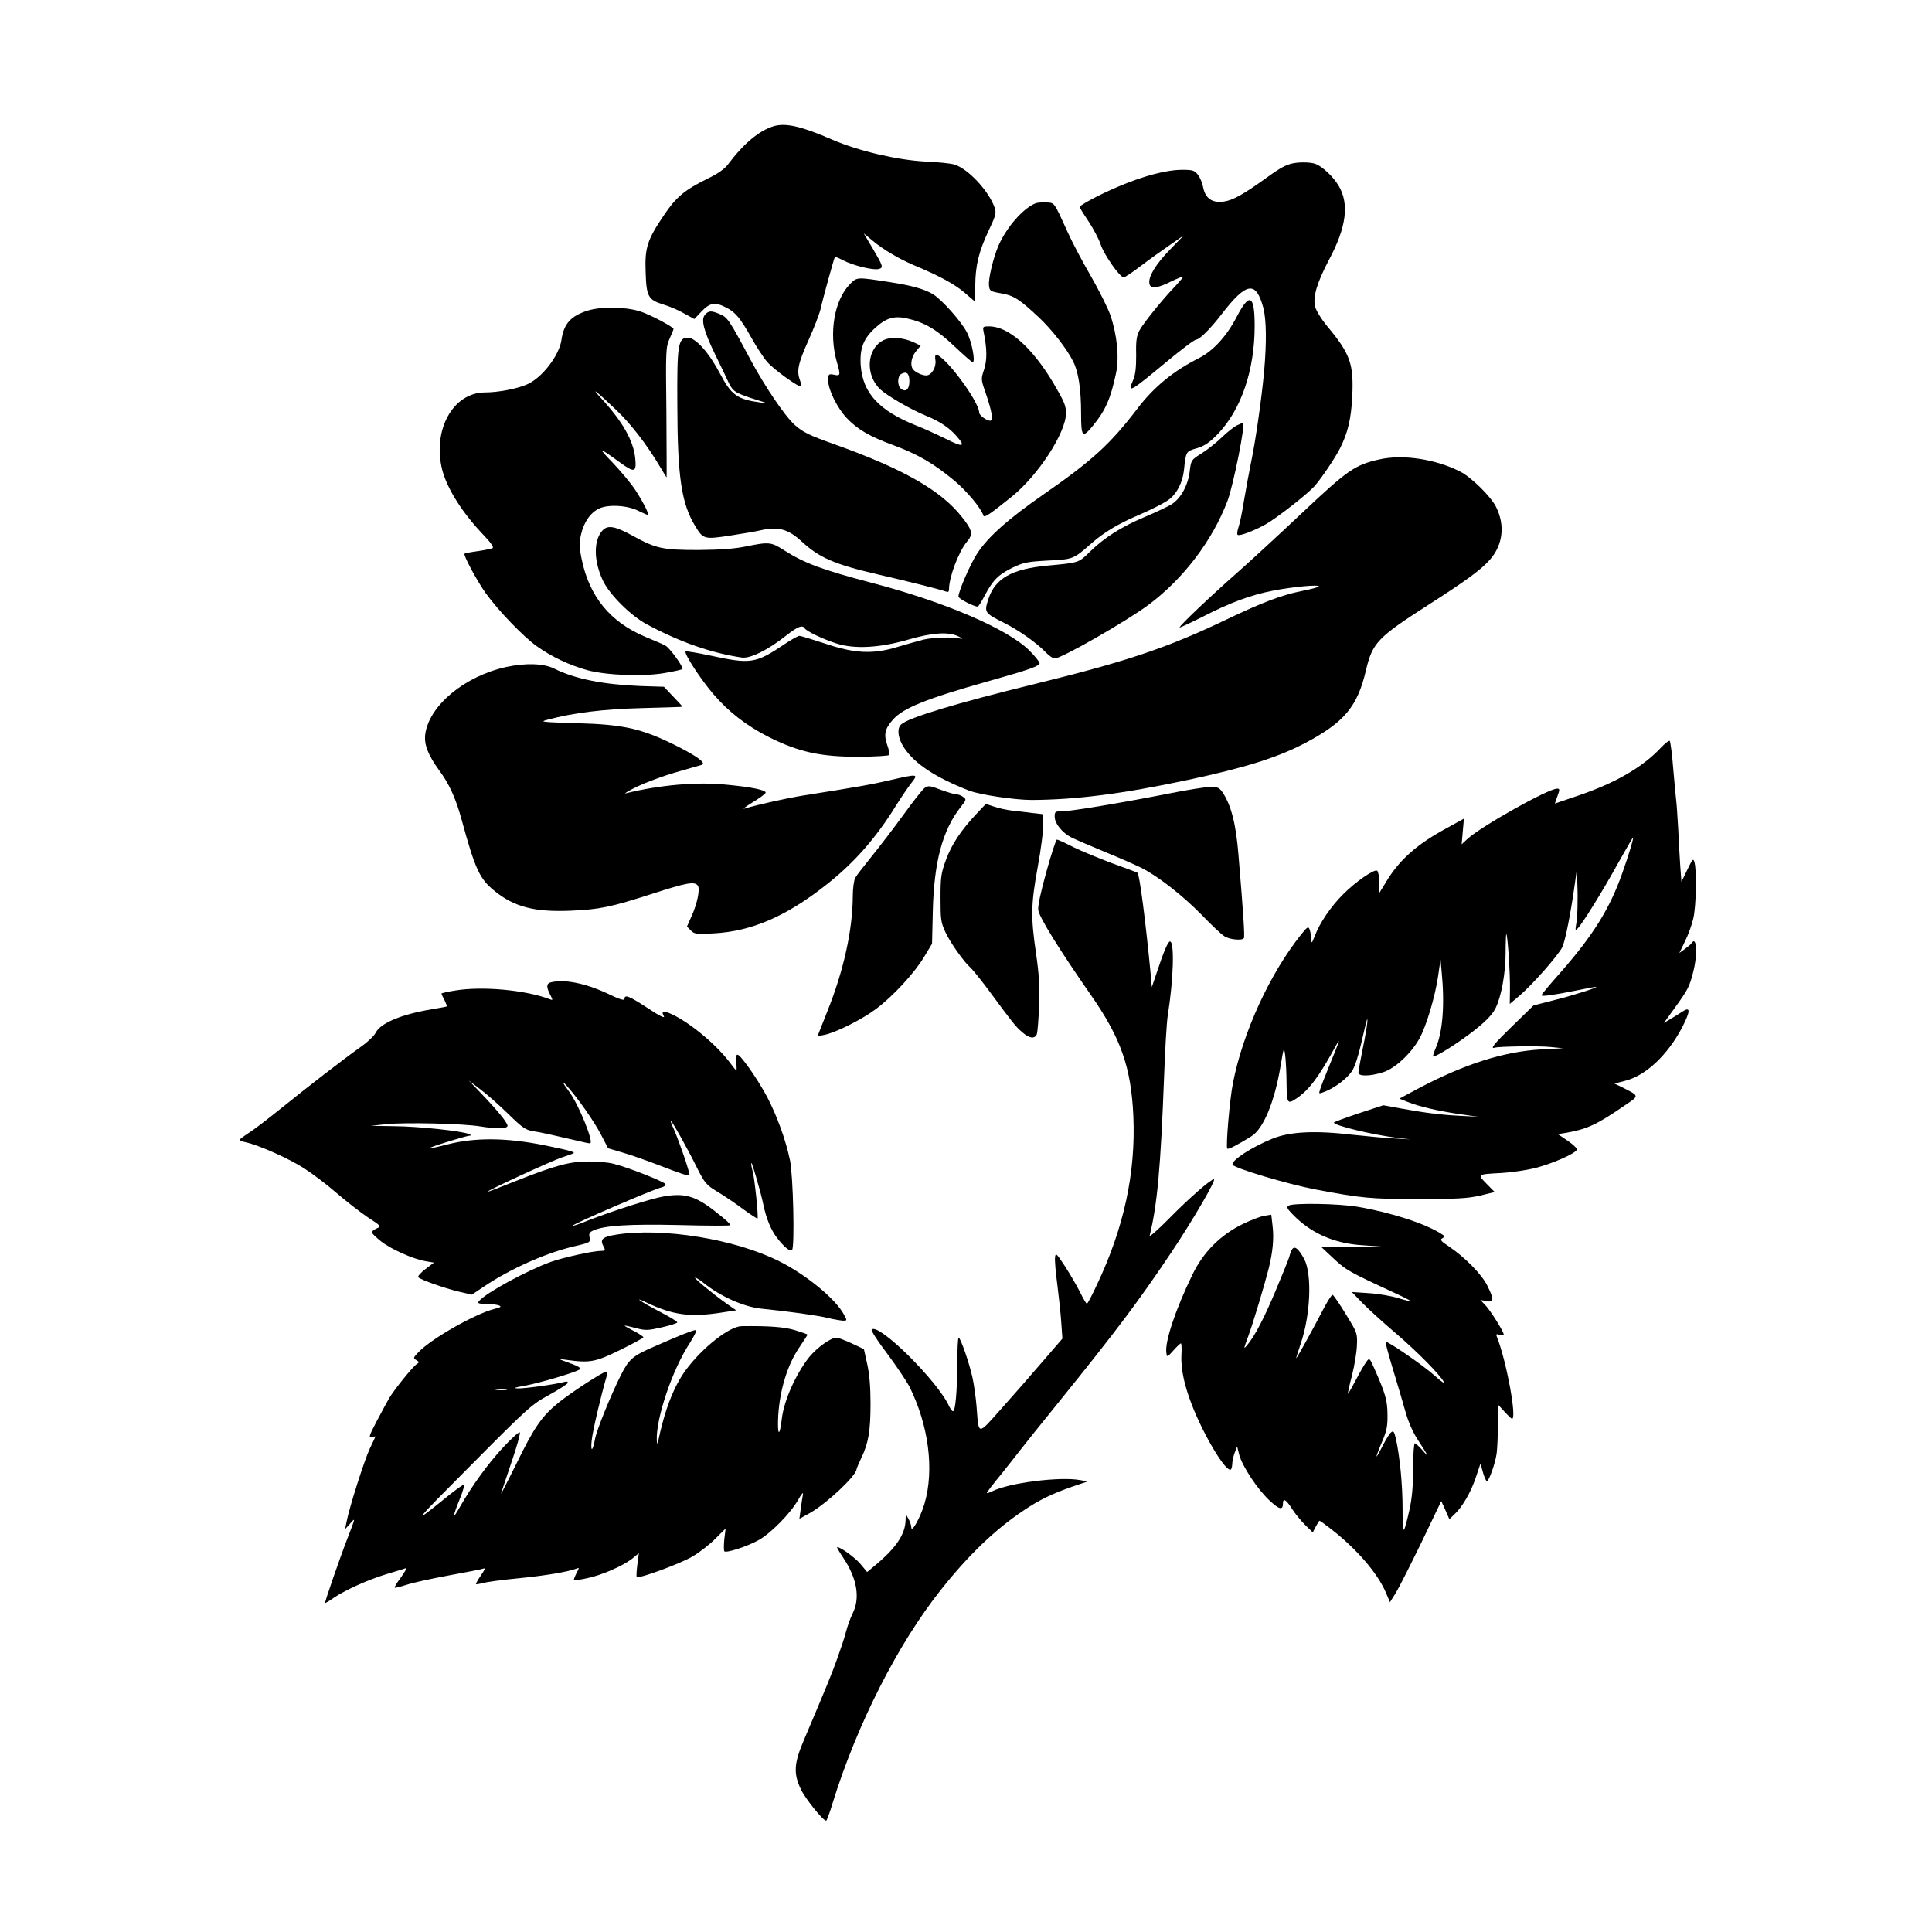 <?xml version="1.0" standalone="no"?>
<!DOCTYPE svg PUBLIC "-//W3C//DTD SVG 20010904//EN"
 "http://www.w3.org/TR/2001/REC-SVG-20010904/DTD/svg10.dtd">
<svg version="1.0" xmlns="http://www.w3.org/2000/svg"
 width="1024pt" height="1024pt" viewBox="0 0 1024 1024"
 preserveAspectRatio="xMidYMid meet">
<g transform="translate(0,1024) scale(0.1,-0.1)"
fill="#000000" stroke="none">
<path d="M4100 9571 c-77 -24 -158 -91 -242 -203 -18 -24 -55 -50 -112 -77
-119 -59 -164 -97 -228 -193 -87 -128 -101 -172 -96 -299 4 -131 13 -148 94
-173 33 -10 83 -31 111 -48 l53 -29 38 40 c45 47 72 51 131 21 49 -25 75 -56
135 -163 27 -48 64 -105 83 -126 34 -40 170 -137 179 -129 2 3 0 17 -6 32 -18
49 -11 87 44 210 30 66 60 144 66 171 12 55 71 268 75 273 2 2 22 -6 44 -18
55 -28 158 -53 187 -46 28 7 26 13 -34 115 l-44 74 50 -41 c52 -44 139 -95
212 -126 141 -59 221 -103 272 -147 l57 -49 0 87 c1 107 19 181 73 295 36 76
39 90 30 117 -31 89 -141 207 -214 229 -18 6 -88 13 -156 16 -148 8 -352 56
-489 115 -165 72 -249 91 -313 72z"/>
<path d="M6839 9371 c-38 -12 -60 -25 -161 -98 -113 -79 -160 -102 -214 -103
-49 0 -78 27 -88 81 -4 21 -16 49 -27 63 -18 23 -28 26 -83 26 -84 0 -208 -33
-341 -90 -88 -37 -177 -84 -203 -105 -2 -2 19 -36 46 -76 27 -41 57 -97 66
-126 18 -53 101 -173 122 -173 6 0 47 27 90 60 43 33 113 83 154 111 l75 52
-72 -74 c-77 -79 -117 -144 -111 -181 4 -31 39 -28 117 11 34 16 61 27 61 23
0 -3 -18 -24 -39 -47 -68 -70 -172 -199 -192 -237 -15 -29 -19 -56 -17 -130 0
-67 -4 -104 -16 -132 -31 -73 -20 -67 179 98 77 64 146 116 155 116 18 0 77
59 135 135 132 171 182 178 221 33 16 -63 18 -180 4 -338 -14 -150 -46 -372
-70 -485 -10 -49 -26 -137 -36 -195 -9 -58 -22 -122 -29 -142 -7 -21 -10 -40
-5 -43 11 -7 86 21 150 57 55 31 217 157 256 200 36 40 111 151 137 203 41 82
58 154 64 270 9 175 -10 229 -131 374 -34 41 -61 86 -66 107 -12 52 11 127 74
247 92 172 108 295 52 391 -28 48 -85 102 -123 117 -29 11 -97 11 -134 0z"/>
<path d="M5490 9163 c-67 -26 -154 -126 -198 -225 -27 -63 -55 -177 -50 -213
3 -27 7 -30 65 -40 67 -12 95 -30 199 -127 68 -64 149 -167 182 -234 28 -55
42 -146 42 -276 0 -125 7 -133 63 -64 66 80 94 144 122 277 18 83 6 202 -29
306 -13 39 -61 134 -105 211 -45 77 -99 180 -121 229 -75 165 -70 158 -115
160 -22 1 -47 -1 -55 -4z"/>
<path d="M4506 8735 c-84 -84 -114 -259 -71 -412 21 -72 20 -77 -15 -69 -29 5
-30 4 -30 -33 0 -47 47 -142 97 -196 58 -61 121 -98 249 -145 131 -49 212 -96
324 -189 65 -55 139 -143 152 -183 5 -14 30 3 151 100 140 113 287 339 287
442 0 40 -10 63 -67 160 -113 189 -238 300 -340 300 -35 0 -35 -1 -29 -32 18
-88 18 -146 2 -196 -17 -51 -17 -53 8 -124 34 -101 42 -148 24 -148 -19 0 -58
29 -58 43 -1 60 -185 307 -230 307 -3 0 -5 -14 -2 -30 5 -37 -21 -80 -49 -80
-23 0 -60 18 -71 34 -15 22 -7 65 17 94 l25 30 -38 18 c-54 25 -122 30 -161
10 -88 -46 -96 -184 -15 -260 38 -35 164 -108 243 -140 71 -29 123 -63 163
-110 48 -55 32 -58 -59 -12 -49 24 -119 56 -158 71 -197 79 -282 172 -293 318
-6 90 14 143 79 201 58 52 100 64 171 47 89 -20 156 -60 247 -147 49 -46 92
-84 96 -84 17 0 -5 112 -31 160 -33 61 -131 170 -178 200 -45 27 -110 46 -226
64 -180 28 -177 28 -214 -9z m314 -516 c0 -43 -20 -60 -45 -39 -20 17 -19 67
2 78 28 16 43 3 43 -39z"/>
<path d="M6555 8561 c-53 -102 -124 -180 -200 -219 -136 -68 -239 -153 -326
-267 -145 -190 -241 -277 -499 -456 -185 -128 -295 -226 -351 -313 -36 -55
-99 -200 -99 -228 0 -11 81 -53 102 -53 4 0 21 27 38 60 43 81 72 110 148 147
57 27 77 31 187 37 135 7 133 6 233 94 63 55 141 102 242 145 84 36 153 72
174 91 38 33 64 88 71 147 11 102 10 101 68 118 40 12 65 28 109 73 125 128
198 339 198 575 0 166 -27 180 -95 49z"/>
<path d="M3116 8594 c-90 -28 -128 -70 -140 -155 -12 -84 -104 -203 -184 -237
-53 -23 -152 -42 -222 -42 -170 -1 -279 -200 -226 -411 27 -102 109 -231 224
-350 34 -36 50 -59 43 -64 -7 -3 -42 -11 -78 -16 -37 -5 -69 -11 -71 -14 -7
-7 65 -142 111 -207 66 -92 200 -232 272 -283 78 -56 174 -101 268 -127 103
-28 306 -35 416 -14 46 8 86 17 88 20 8 8 -68 113 -90 124 -12 7 -59 27 -105
46 -187 78 -298 213 -339 412 -13 63 -13 87 -4 129 15 67 50 118 97 140 49 23
152 17 211 -14 23 -11 45 -21 47 -21 10 0 -27 73 -68 135 -22 33 -76 98 -120
144 -81 84 -76 84 41 -1 76 -55 87 -52 80 22 -10 96 -67 196 -186 325 -57 61
-13 26 87 -70 75 -71 159 -180 226 -292 21 -35 38 -63 39 -63 1 0 0 155 -1
344 -4 331 -3 346 17 391 12 26 21 49 21 51 0 11 -127 78 -179 94 -76 24 -203
26 -275 4z"/>
<path d="M3737 8572 c-23 -25 -8 -84 54 -212 28 -58 61 -125 72 -150 23 -47
35 -54 162 -94 48 -15 48 -15 10 -10 -128 17 -158 39 -219 154 -58 111 -129
190 -170 190 -52 0 -58 -36 -56 -358 1 -384 22 -523 97 -644 40 -66 48 -67
181 -47 64 10 137 22 162 28 93 22 148 7 218 -58 94 -87 174 -122 407 -176
166 -38 327 -79 358 -90 12 -5 17 -2 17 12 0 64 51 199 95 252 34 39 29 61
-26 130 -111 142 -314 257 -676 386 -137 49 -165 63 -210 102 -51 45 -159 204
-235 346 -113 212 -122 226 -165 243 -43 18 -57 18 -76 -4z"/>
<path d="M6557 7986 c-15 -7 -51 -35 -80 -63 -28 -28 -77 -66 -108 -86 -55
-34 -56 -36 -63 -93 -9 -78 -49 -149 -100 -179 -23 -13 -86 -43 -141 -66 -122
-51 -212 -109 -287 -182 -62 -61 -57 -59 -228 -75 -187 -18 -275 -67 -311
-176 -23 -72 -22 -74 80 -126 81 -40 177 -108 225 -159 17 -17 37 -31 46 -31
36 0 378 196 497 284 186 139 339 341 419 551 32 86 98 418 82 414 -2 0 -15
-6 -31 -13z"/>
<path d="M7311 7805 c-130 -29 -169 -57 -406 -280 -121 -114 -276 -257 -345
-318 -140 -123 -313 -287 -308 -293 2 -1 56 24 120 56 147 76 258 117 378 140
105 20 240 33 240 22 0 -4 -42 -15 -93 -25 -105 -21 -210 -61 -404 -154 -310
-148 -526 -220 -1008 -338 -413 -101 -668 -178 -708 -214 -25 -21 -18 -76 16
-126 58 -85 164 -155 342 -225 55 -22 244 -50 332 -50 233 1 481 32 828 106
305 65 477 119 625 197 205 109 275 192 320 385 34 144 61 173 324 342 208
133 287 191 334 245 68 78 80 182 31 279 -27 54 -130 156 -189 186 -131 67
-305 93 -429 65z"/>
<path d="M3193 7428 c-48 -52 -47 -163 4 -268 35 -73 149 -186 233 -230 176
-94 340 -151 501 -175 44 -7 138 39 234 115 64 50 88 59 100 40 10 -16 95 -57
170 -81 95 -30 227 -23 379 21 127 37 214 43 266 17 19 -9 25 -14 13 -12 -39
10 -147 7 -198 -5 -27 -7 -88 -24 -135 -38 -132 -41 -230 -36 -387 17 -68 22
-129 41 -136 41 -7 0 -43 -20 -80 -45 -152 -102 -178 -106 -390 -60 -71 15
-130 25 -133 22 -10 -10 82 -151 148 -227 80 -93 173 -165 288 -224 164 -83
281 -108 490 -107 79 1 148 5 152 9 4 4 0 28 -9 52 -20 56 -13 88 29 135 54
62 175 111 508 205 214 60 270 80 270 95 0 7 -25 38 -55 68 -114 113 -445 256
-831 357 -266 70 -359 104 -469 174 -67 43 -79 45 -200 20 -65 -13 -136 -18
-255 -19 -187 0 -224 8 -344 74 -96 53 -135 60 -163 29z"/>
<path d="M2684 6705 c-221 -48 -409 -204 -430 -356 -7 -55 14 -109 73 -191 53
-71 88 -147 119 -260 73 -267 96 -316 175 -380 104 -85 213 -113 402 -105 157
7 211 18 438 91 176 57 219 65 237 43 14 -17 -2 -96 -33 -164 l-24 -54 21 -21
c19 -19 28 -20 122 -15 201 11 385 91 596 258 148 116 264 249 369 419 29 46
66 101 83 122 36 46 34 47 -110 14 -98 -23 -164 -35 -462 -82 -88 -14 -229
-45 -315 -70 -11 -3 9 12 45 34 35 21 66 44 68 50 4 14 -70 30 -208 43 -153
16 -353 -1 -534 -46 -12 -3 15 13 59 35 44 21 136 56 205 76 69 20 131 38 139
40 25 8 -17 41 -118 93 -195 99 -288 121 -546 128 -190 6 -198 7 -150 19 132
36 296 56 500 61 116 3 211 6 212 7 1 1 -21 25 -48 53 l-50 53 -127 4 c-196 8
-346 38 -454 92 -55 28 -152 31 -254 9z"/>
<path d="M8802 6276 c-94 -101 -239 -185 -429 -250 l-132 -45 14 40 c13 35 12
39 -2 39 -47 0 -402 -199 -477 -268 l-29 -27 6 68 6 68 -87 -48 c-160 -86
-254 -169 -324 -285 l-38 -62 0 57 c0 31 -5 59 -11 62 -15 10 -115 -59 -180
-125 -63 -62 -124 -151 -150 -220 -17 -43 -18 -43 -19 -15 -1 17 -5 39 -9 49
-6 17 -12 14 -43 -25 -166 -206 -311 -521 -363 -789 -17 -83 -39 -340 -30
-348 5 -6 56 21 127 65 64 39 123 182 155 371 18 106 18 107 25 57 3 -27 7
-94 7 -147 1 -106 5 -112 51 -81 67 44 121 116 209 278 29 52 23 34 -32 -100
-25 -60 -48 -120 -51 -132 -7 -22 -7 -22 31 -7 54 23 111 67 139 107 14 21 34
81 49 148 14 63 28 119 30 124 9 18 -6 -79 -26 -172 -10 -51 -19 -99 -19 -108
0 -21 62 -20 131 2 63 20 148 99 192 178 36 64 83 221 99 330 l13 90 6 -65
c17 -173 6 -319 -31 -404 -11 -26 -17 -46 -14 -46 14 0 88 44 159 95 96 68
151 119 171 160 31 61 54 187 54 294 0 57 2 102 4 100 7 -7 21 -216 19 -297
l-1 -73 52 44 c68 58 203 211 226 256 16 33 45 177 69 351 l9 65 2 -75 c4 -92
1 -185 -7 -225 -4 -25 -3 -28 8 -17 23 21 133 198 214 345 42 75 78 137 80
137 5 0 -21 -88 -57 -189 -66 -187 -154 -328 -325 -523 -57 -64 -103 -119
-103 -123 0 -8 65 1 189 26 51 11 96 19 100 18 15 -1 -114 -43 -218 -69 l-113
-29 -111 -108 c-97 -94 -121 -124 -95 -116 21 7 233 10 293 4 l70 -7 -115 -6
c-199 -11 -410 -78 -658 -210 l-95 -51 45 -18 c64 -25 160 -47 273 -64 l100
-14 -95 5 c-104 5 -189 16 -321 40 l-87 16 -131 -43 c-72 -24 -131 -46 -131
-49 0 -15 202 -64 330 -80 l75 -9 -85 5 c-47 2 -148 12 -225 20 -196 23 -329
16 -420 -21 -110 -44 -220 -116 -212 -138 6 -18 295 -104 437 -131 250 -47
292 -51 545 -51 208 0 263 3 329 18 l78 19 -43 44 c-50 51 -50 50 81 57 52 3
133 15 180 27 90 23 212 77 218 97 2 6 -20 27 -49 47 l-52 35 39 6 c116 20
166 43 317 147 77 52 78 48 -17 96 l-39 19 51 13 c112 26 229 135 308 285 45
88 45 113 -1 82 -11 -7 -37 -24 -58 -36 l-38 -23 57 79 c70 97 79 114 98 190
25 95 19 198 -9 153 -3 -5 -19 -18 -35 -30 l-29 -21 29 60 c17 33 37 88 45
123 15 64 19 252 6 298 -6 22 -10 18 -38 -40 l-31 -64 -6 80 c-3 43 -8 133
-11 199 -4 66 -8 131 -10 145 -2 14 -9 90 -16 170 -6 80 -15 148 -19 153 -3 4
-25 -13 -48 -37z"/>
<path d="M4901 6064 c-11 -8 -62 -72 -112 -142 -51 -70 -127 -169 -168 -220
-42 -52 -82 -103 -88 -115 -7 -12 -13 -56 -13 -97 -1 -179 -48 -393 -134 -608
l-53 -134 36 7 c58 11 197 80 272 136 90 66 208 194 258 279 l41 68 4 168 c6
265 51 434 149 558 29 37 30 39 12 52 -10 8 -27 14 -37 14 -10 0 -46 11 -82
24 -57 22 -66 23 -85 10z"/>
<path d="M6195 6034 c-255 -50 -520 -94 -565 -94 -38 0 -40 -2 -40 -29 0 -36
40 -85 89 -110 20 -10 99 -44 176 -76 77 -31 164 -70 195 -85 90 -46 218 -146
319 -249 51 -53 105 -104 120 -113 26 -18 96 -25 104 -10 5 7 -3 133 -29 442
-13 164 -39 264 -86 333 -17 23 -26 27 -66 26 -26 -1 -123 -16 -217 -35z"/>
<path d="M5176 5927 c-82 -87 -132 -162 -162 -244 -26 -71 -29 -90 -29 -203 0
-115 2 -130 27 -183 26 -56 100 -159 133 -187 9 -8 49 -57 88 -109 138 -187
150 -202 184 -231 38 -34 67 -38 78 -12 4 9 10 78 12 152 4 105 0 167 -16 278
-28 191 -27 259 9 456 18 98 30 191 28 224 l-3 57 -55 6 c-30 4 -79 10 -108
13 -28 3 -71 13 -94 21 l-43 14 -49 -52z"/>
<path d="M5546 5619 c-31 -111 -46 -182 -43 -203 7 -41 112 -210 277 -447 160
-229 215 -384 227 -644 13 -299 -49 -590 -192 -892 -26 -57 -51 -103 -54 -103
-4 0 -19 26 -35 58 -15 31 -51 93 -79 137 -48 73 -52 77 -55 51 -2 -15 3 -80
12 -144 8 -65 18 -155 21 -202 l6 -85 -108 -125 c-59 -69 -157 -181 -218 -249
-125 -140 -117 -141 -129 14 -4 50 -14 119 -22 155 -17 77 -63 210 -73 210 -4
0 -7 -62 -7 -137 -1 -146 -10 -253 -23 -253 -4 0 -13 12 -20 26 -60 133 -375
445 -411 407 -5 -4 32 -62 82 -127 49 -66 102 -145 118 -175 102 -205 133
-441 80 -621 -22 -74 -69 -158 -70 -125 0 11 -7 31 -15 45 l-14 25 -1 -29 c-1
-78 -50 -151 -169 -249 l-35 -29 -34 41 c-29 35 -106 91 -125 91 -3 0 12 -26
34 -59 72 -108 89 -212 48 -293 -11 -22 -27 -66 -35 -97 -8 -31 -29 -94 -46
-141 -28 -78 -54 -143 -178 -435 -52 -122 -55 -175 -15 -259 24 -50 117 -166
134 -166 3 0 19 42 34 93 129 416 345 843 575 1132 147 185 286 318 437 419
84 57 154 90 260 127 l80 27 -39 7 c-106 20 -377 -14 -467 -59 -16 -8 -29 -12
-29 -9 0 3 35 49 78 101 42 53 86 108 97 123 11 15 110 138 220 274 290 359
414 524 582 775 117 175 242 390 227 390 -16 0 -132 -101 -232 -203 -70 -71
-112 -107 -108 -94 40 163 58 361 76 842 5 143 14 287 19 320 31 193 37 395
12 395 -10 0 -33 -53 -68 -159 l-28 -83 -7 78 c-26 271 -58 519 -69 528 -2 2
-62 24 -133 50 -70 26 -164 65 -207 86 -43 22 -82 40 -87 40 -5 0 -30 -77 -56
-171z"/>
<path d="M2918 5033 c-22 -6 -23 -25 -2 -65 15 -29 15 -31 -2 -24 -128 49
-359 70 -502 46 -40 -6 -72 -14 -72 -16 0 -3 7 -19 16 -35 8 -17 14 -32 12
-33 -2 -2 -37 -8 -78 -15 -163 -27 -274 -74 -299 -125 -7 -15 -42 -49 -78 -74
-97 -69 -284 -214 -424 -327 -68 -55 -145 -114 -171 -130 -26 -17 -47 -33 -48
-36 0 -4 14 -9 31 -13 66 -13 234 -88 312 -139 45 -29 123 -88 172 -131 50
-43 123 -100 163 -127 74 -48 74 -49 48 -60 -14 -7 -26 -16 -26 -20 0 -5 22
-26 49 -48 55 -43 172 -95 239 -106 l42 -7 -46 -35 c-25 -19 -42 -39 -37 -43
15 -14 137 -57 211 -75 l73 -17 67 45 c137 92 323 175 470 210 90 21 92 22 87
48 -5 20 -1 28 19 37 59 27 191 35 459 29 147 -4 267 -4 267 -1 0 8 -18 25
-79 73 -103 81 -160 98 -267 81 -69 -11 -272 -76 -408 -129 -43 -18 -80 -30
-82 -28 -6 6 422 191 470 203 15 3 25 11 23 18 -4 12 -203 91 -276 108 -25 7
-84 12 -131 12 -101 0 -175 -20 -390 -105 -79 -32 -145 -57 -147 -56 -5 5 341
165 397 183 30 10 57 20 59 21 11 7 -17 15 -154 43 -199 40 -365 42 -511 5
-53 -14 -99 -23 -101 -22 -4 5 197 67 217 68 9 0 7 4 -6 9 -40 16 -267 40
-392 41 l-127 2 85 9 c97 10 405 3 495 -12 86 -14 145 -13 145 3 0 16 -50 78
-139 171 l-66 69 64 -49 c36 -27 102 -86 148 -131 70 -69 90 -82 126 -88 42
-6 104 -20 228 -49 36 -9 70 -16 76 -16 24 0 -60 207 -111 275 -35 46 -41 63
-12 30 61 -68 143 -186 180 -256 l39 -75 81 -24 c45 -13 126 -42 181 -63 127
-49 164 -61 169 -56 6 5 -52 174 -82 243 -12 25 -19 46 -17 46 6 0 90 -149
138 -247 43 -85 50 -93 109 -129 35 -21 96 -62 136 -92 41 -30 75 -52 77 -50
6 6 -15 212 -26 251 -6 21 -9 41 -6 43 3 4 50 -157 63 -221 15 -73 40 -133 71
-174 37 -49 71 -77 81 -66 15 15 6 398 -11 476 -23 110 -70 238 -122 337 -52
97 -140 222 -156 222 -8 0 -10 -16 -6 -46 2 -25 2 -42 -2 -37 -4 4 -18 22 -30
38 -70 94 -205 208 -303 256 -51 25 -66 22 -49 -8 6 -12 -28 5 -86 44 -98 64
-123 74 -123 49 0 -11 -26 -3 -92 29 -116 54 -230 77 -300 58z"/>
<path d="M6830 3850 c-12 -8 -9 -15 20 -45 97 -101 219 -155 370 -165 l105 -7
-160 -2 -160 -2 65 -61 c65 -60 76 -67 318 -179 50 -23 91 -44 89 -45 -2 -2
-32 5 -67 16 -36 11 -105 23 -155 26 l-90 6 55 -57 c30 -31 109 -103 176 -160
118 -101 235 -220 257 -260 6 -11 -15 3 -47 32 -59 54 -254 188 -262 181 -2
-3 16 -70 40 -149 24 -79 54 -180 66 -224 14 -50 38 -105 64 -145 57 -88 64
-102 26 -57 -18 20 -36 37 -41 37 -5 0 -9 -60 -9 -132 0 -93 -6 -158 -19 -218
-33 -144 -37 -144 -37 1 0 130 -14 274 -35 372 -10 40 -13 46 -26 35 -8 -6
-28 -38 -44 -70 -16 -32 -31 -58 -33 -58 -2 0 10 33 27 73 26 60 32 85 31 147
0 77 -11 114 -69 245 -26 59 -27 59 -43 37 -9 -12 -35 -56 -56 -97 -22 -41
-40 -74 -42 -72 -1 1 8 45 22 97 13 52 25 124 26 160 3 64 1 67 -59 165 -33
54 -65 101 -70 102 -4 2 -26 -32 -48 -74 -56 -108 -145 -269 -145 -262 0 3 11
38 24 77 52 152 61 366 19 448 -29 54 -51 73 -64 53 -5 -8 -12 -25 -15 -39 -4
-14 -36 -94 -72 -179 -63 -150 -110 -240 -152 -291 -19 -23 -19 -20 4 42 27
73 85 266 110 363 22 89 29 160 21 227 l-7 60 -37 -6 c-20 -3 -72 -23 -117
-45 -117 -58 -206 -148 -263 -265 -91 -187 -148 -359 -139 -416 3 -25 4 -25
38 13 18 20 36 37 39 37 3 0 5 -26 3 -57 -6 -101 31 -231 108 -389 64 -129
128 -224 151 -224 5 0 9 12 10 28 0 15 6 43 13 62 l13 34 11 -44 c15 -59 97
-184 161 -243 51 -48 71 -53 71 -16 0 31 16 22 48 -28 17 -27 49 -65 71 -87
l39 -38 16 31 c9 17 18 31 20 31 2 0 30 -20 62 -45 134 -104 246 -234 289
-335 l22 -52 32 51 c17 28 78 149 136 268 l104 217 22 -48 21 -48 25 24 c42
38 89 118 115 197 l25 74 13 -47 c7 -25 16 -46 21 -46 11 0 46 98 52 150 3 25
6 92 7 150 l0 105 34 -37 c19 -21 37 -38 40 -38 27 0 -29 305 -80 434 -6 15
-4 17 14 11 12 -3 22 -2 22 2 0 15 -70 127 -98 156 l-26 27 32 -6 c41 -8 42 7
5 82 -29 59 -118 150 -204 208 -43 28 -48 36 -34 43 15 9 14 11 -7 24 -84 54
-266 113 -443 143 -99 17 -341 21 -365 6z"/>
<path d="M3265 3696 c-74 -12 -87 -25 -65 -65 10 -19 8 -21 -17 -21 -40 0
-198 -35 -263 -58 -125 -45 -344 -164 -380 -207 -11 -13 -6 -15 36 -16 27 0
58 -4 68 -8 16 -6 11 -10 -25 -19 -102 -26 -336 -159 -402 -230 -27 -28 -28
-31 -10 -41 16 -10 16 -12 2 -21 -20 -12 -117 -132 -146 -180 -11 -19 -41 -75
-67 -124 -40 -76 -43 -88 -26 -83 11 3 20 4 20 3 0 -1 -14 -30 -30 -64 -28
-59 -110 -315 -124 -392 l-7 -35 27 30 c29 33 29 34 -13 -75 -42 -108 -123
-343 -120 -346 1 -2 23 11 47 28 63 42 178 94 279 125 47 14 93 28 101 31 8 3
-3 -18 -24 -47 -21 -28 -37 -54 -34 -56 2 -2 30 5 62 15 32 11 133 33 225 50
91 17 172 32 179 35 17 6 15 1 -13 -41 -14 -20 -24 -39 -22 -40 2 -2 19 1 37
6 19 5 104 17 190 25 142 14 261 34 305 51 16 7 16 5 0 -25 -9 -18 -15 -34
-13 -36 2 -2 33 2 69 10 78 16 190 65 240 104 l35 29 -8 -61 c-4 -33 -6 -63
-3 -65 11 -11 227 69 293 107 37 21 92 64 122 94 l56 56 -7 -57 c-3 -31 -3
-60 0 -64 9 -11 120 25 178 57 65 34 174 145 213 215 18 32 29 44 26 30 -3
-14 -8 -49 -12 -78 l-7 -52 58 32 c90 52 243 196 245 231 0 4 11 29 24 57 39
80 50 145 50 290 0 92 -6 159 -18 212 l-17 77 -65 31 c-35 16 -71 30 -80 30
-31 0 -104 -53 -145 -103 -71 -90 -133 -228 -145 -325 -12 -105 -25 -92 -19
18 9 135 48 264 110 356 25 37 45 68 45 70 0 2 -29 12 -64 23 -58 18 -141 24
-286 22 -65 -2 -206 -113 -294 -231 -65 -88 -113 -212 -149 -385 -3 -11 -5 -6
-6 13 -4 116 83 373 174 512 28 44 40 70 31 70 -14 0 -86 -29 -216 -86 -118
-51 -136 -67 -180 -154 -54 -108 -127 -288 -136 -336 -12 -67 -25 -74 -18 -9
5 49 47 230 80 343 3 12 2 22 -3 22 -16 0 -185 -110 -251 -163 -90 -73 -130
-130 -226 -327 -48 -96 -83 -166 -80 -155 3 11 29 87 56 168 28 81 47 151 43
155 -4 4 -43 -31 -87 -78 -82 -88 -168 -207 -232 -320 -40 -70 -39 -54 4 53
15 37 23 67 17 67 -6 0 -54 -35 -106 -78 -173 -140 -160 -124 154 191 298 300
314 314 408 365 53 29 97 58 97 63 0 6 -8 8 -17 5 -38 -12 -210 -36 -248 -35
-30 1 -21 4 40 15 75 14 252 66 285 84 15 9 -3 19 -85 48 -25 9 -22 10 20 4
122 -17 152 -11 282 53 67 33 123 63 123 67 0 4 -22 19 -50 33 -27 14 -50 27
-50 29 0 1 26 -4 59 -13 54 -14 65 -13 140 4 44 10 81 22 81 26 0 5 -40 29
-88 54 -97 50 -157 90 -77 52 140 -67 231 -80 399 -54 l78 12 -49 34 c-76 54
-173 134 -169 139 3 2 24 -11 48 -30 88 -70 209 -124 301 -134 149 -15 299
-36 352 -49 33 -8 70 -14 83 -15 22 0 22 1 7 29 -43 84 -199 213 -345 286
-234 118 -620 180 -865 141z m-582 -823 c-13 -2 -35 -2 -50 0 -16 2 -5 4 22 4
28 0 40 -2 28 -4z"/>
</g>
</svg>
